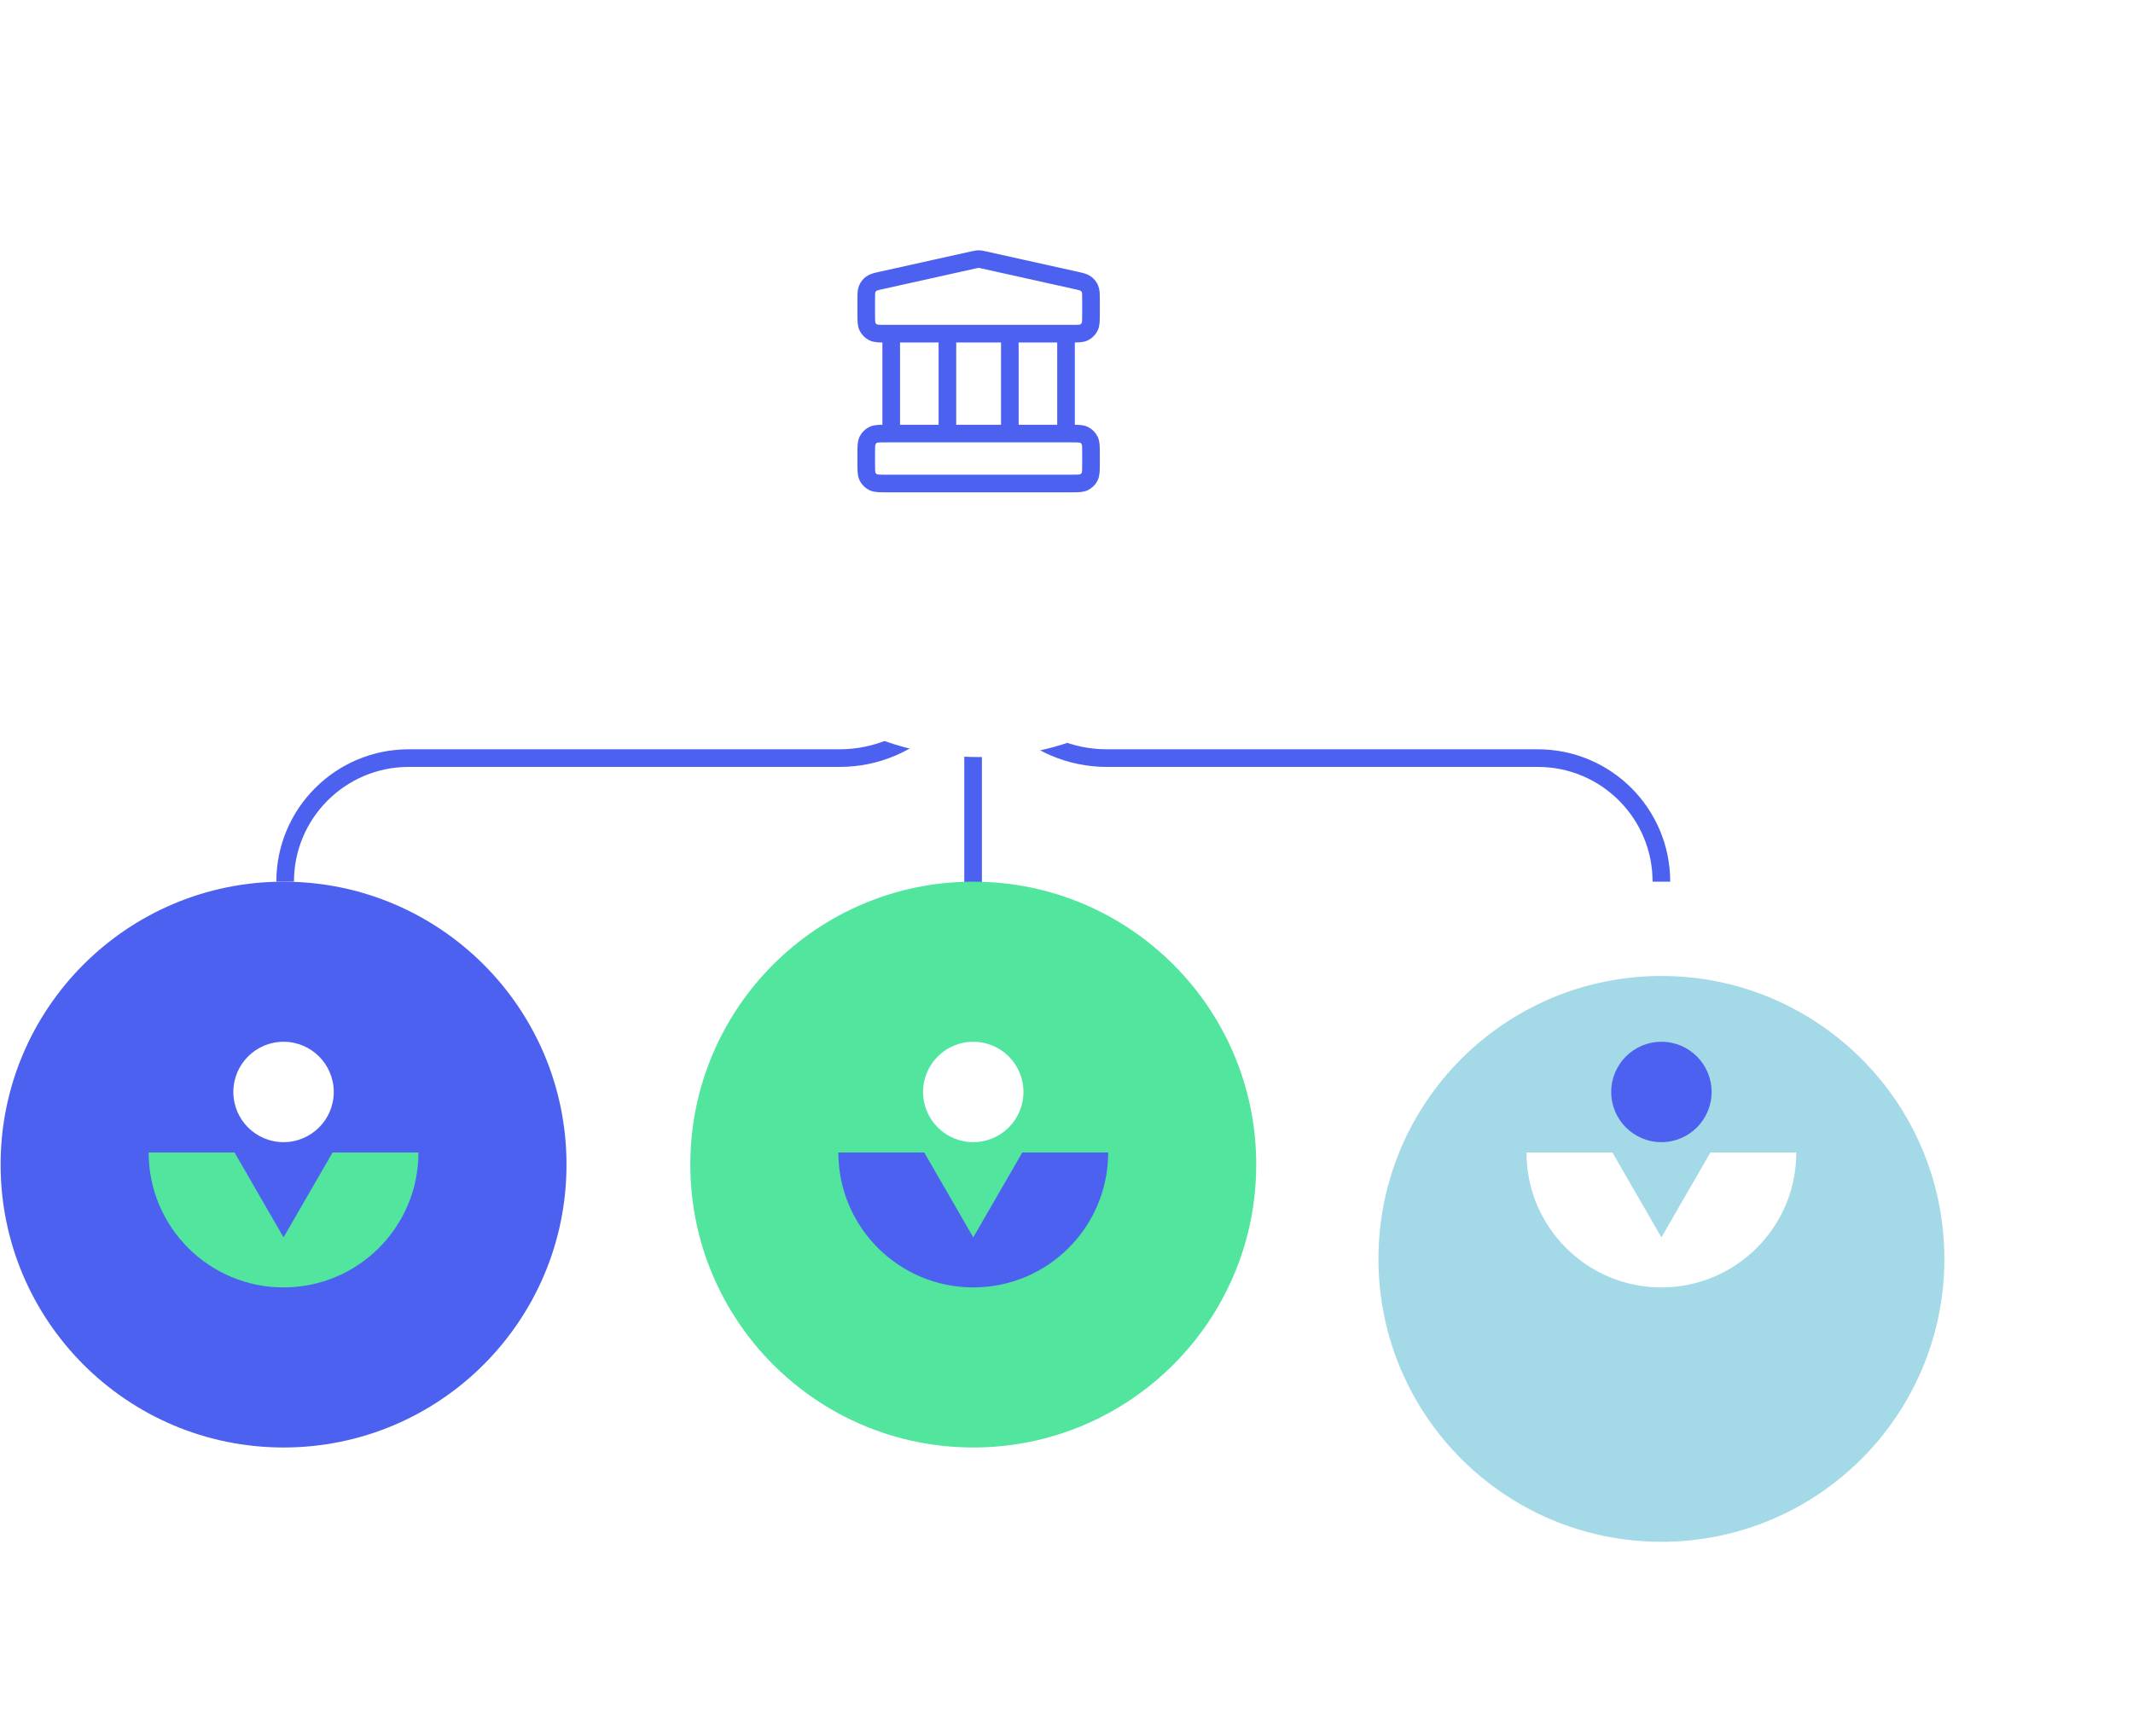<svg width="242" height="197" viewBox="0 0 242 197" fill="none" xmlns="http://www.w3.org/2000/svg">
<circle cx="32.171" cy="132.148" r="32.102" fill="#4D61F0"/>
<circle cx="32.17" cy="123.907" r="5.696" fill="white"/>
<path d="M32.17 146.086C40.623 146.086 47.476 139.233 47.476 130.78H16.865C16.865 139.233 23.718 146.086 32.17 146.086Z" fill="#51E59E"/>
<path d="M32.17 140.407L37.763 130.721H26.578L32.17 140.407Z" fill="#4D61F0"/>
<g filter="url(#filter0_dd_337_10904)">
<circle cx="188.495" cy="132.148" r="32.102" fill="#A4DAE8"/>
</g>
<circle cx="188.495" cy="123.907" r="5.696" fill="#4D61F0"/>
<path d="M188.495 146.086C196.948 146.086 203.8 139.233 203.8 130.78H173.189C173.189 139.233 180.042 146.086 188.495 146.086Z" fill="white"/>
<path d="M188.495 140.407L194.087 130.721H182.902L188.495 140.407Z" fill="#A4DAE8"/>
<path d="M110.423 70.864V70.864C110.423 79.237 103.636 86.024 95.264 86.024H46.374C38.63 86.024 32.352 92.302 32.352 100.046V100.046" stroke="#4D61F0" stroke-width="2"/>
<path d="M110.422 70.864V70.864C110.422 79.237 117.209 86.024 125.582 86.024H174.472C182.216 86.024 188.494 92.302 188.494 100.046V100.046" stroke="#4D61F0" stroke-width="2"/>
<line x1="110.402" y1="70.864" x2="110.402" y2="104.044" stroke="#4D61F0" stroke-width="2"/>
<circle cx="110.423" cy="132.148" r="32.102" fill="#51E59E"/>
<circle cx="110.422" cy="123.907" r="5.696" fill="white"/>
<path d="M110.422 146.086C118.875 146.086 125.728 139.233 125.728 130.78H95.117C95.117 139.233 101.97 146.086 110.422 146.086Z" fill="#4D61F0"/>
<path d="M110.422 140.407L116.015 130.721H104.83L110.422 140.407Z" fill="#51E59E"/>
<g filter="url(#filter1_dd_337_10904)">
<circle cx="111.03" cy="43.102" r="32.102" fill="white"/>
</g>
<path d="M101.113 37.864V49.197M107.488 37.864V49.197M114.571 37.864V49.197M120.946 37.864V49.197M98.279 51.464L98.279 52.597C98.279 53.391 98.279 53.788 98.434 54.091C98.57 54.357 98.786 54.574 99.053 54.71C99.356 54.864 99.753 54.864 100.546 54.864H121.513C122.306 54.864 122.703 54.864 123.006 54.71C123.272 54.574 123.489 54.357 123.625 54.091C123.779 53.788 123.779 53.391 123.779 52.597V51.464C123.779 50.671 123.779 50.274 123.625 49.971C123.489 49.704 123.272 49.488 123.006 49.352C122.703 49.197 122.306 49.197 121.513 49.197H100.546C99.753 49.197 99.356 49.197 99.053 49.352C98.786 49.488 98.57 49.704 98.434 49.971C98.279 50.274 98.279 50.671 98.279 51.464ZM110.538 29.473L100.054 31.803C99.421 31.944 99.104 32.014 98.868 32.184C98.659 32.335 98.496 32.539 98.394 32.775C98.279 33.042 98.279 33.367 98.279 34.016L98.279 35.597C98.279 36.391 98.279 36.788 98.434 37.091C98.57 37.357 98.786 37.574 99.053 37.71C99.356 37.864 99.753 37.864 100.546 37.864H121.513C122.306 37.864 122.703 37.864 123.006 37.71C123.272 37.574 123.489 37.357 123.625 37.091C123.779 36.788 123.779 36.391 123.779 35.597V34.016C123.779 33.367 123.779 33.042 123.664 32.775C123.563 32.539 123.399 32.335 123.191 32.184C122.954 32.014 122.638 31.944 122.004 31.803L111.521 29.473C111.338 29.433 111.246 29.412 111.153 29.404C111.071 29.397 110.988 29.397 110.906 29.404C110.813 29.412 110.721 29.433 110.538 29.473Z" stroke="#4D61F0" stroke-width="2" stroke-linecap="round" stroke-linejoin="round"/>
<defs>
<filter id="filter0_dd_337_10904" x="134.991" y="89.345" width="107.008" height="107.008" filterUnits="userSpaceOnUse" color-interpolation-filters="sRGB">
<feFlood flood-opacity="0" result="BackgroundImageFix"/>
<feColorMatrix in="SourceAlpha" type="matrix" values="0 0 0 0 0 0 0 0 0 0 0 0 0 0 0 0 0 0 127 0" result="hardAlpha"/>
<feOffset/>
<feGaussianBlur stdDeviation="4.013"/>
<feColorMatrix type="matrix" values="0 0 0 0 0 0 0 0 0 0 0 0 0 0 0 0 0 0 0.05 0"/>
<feBlend mode="normal" in2="BackgroundImageFix" result="effect1_dropShadow_337_10904"/>
<feColorMatrix in="SourceAlpha" type="matrix" values="0 0 0 0 0 0 0 0 0 0 0 0 0 0 0 0 0 0 127 0" result="hardAlpha"/>
<feOffset dy="10.701"/>
<feGaussianBlur stdDeviation="10.701"/>
<feColorMatrix type="matrix" values="0 0 0 0 0 0 0 0 0 0 0 0 0 0 0 0 0 0 0.08 0"/>
<feBlend mode="normal" in2="effect1_dropShadow_337_10904" result="effect2_dropShadow_337_10904"/>
<feBlend mode="normal" in="SourceGraphic" in2="effect2_dropShadow_337_10904" result="shape"/>
</filter>
<filter id="filter1_dd_337_10904" x="57.526" y="0.299" width="107.008" height="107.008" filterUnits="userSpaceOnUse" color-interpolation-filters="sRGB">
<feFlood flood-opacity="0" result="BackgroundImageFix"/>
<feColorMatrix in="SourceAlpha" type="matrix" values="0 0 0 0 0 0 0 0 0 0 0 0 0 0 0 0 0 0 127 0" result="hardAlpha"/>
<feOffset/>
<feGaussianBlur stdDeviation="4.013"/>
<feColorMatrix type="matrix" values="0 0 0 0 0 0 0 0 0 0 0 0 0 0 0 0 0 0 0.05 0"/>
<feBlend mode="normal" in2="BackgroundImageFix" result="effect1_dropShadow_337_10904"/>
<feColorMatrix in="SourceAlpha" type="matrix" values="0 0 0 0 0 0 0 0 0 0 0 0 0 0 0 0 0 0 127 0" result="hardAlpha"/>
<feOffset dy="10.701"/>
<feGaussianBlur stdDeviation="10.701"/>
<feColorMatrix type="matrix" values="0 0 0 0 0 0 0 0 0 0 0 0 0 0 0 0 0 0 0.08 0"/>
<feBlend mode="normal" in2="effect1_dropShadow_337_10904" result="effect2_dropShadow_337_10904"/>
<feBlend mode="normal" in="SourceGraphic" in2="effect2_dropShadow_337_10904" result="shape"/>
</filter>
</defs>
</svg>
